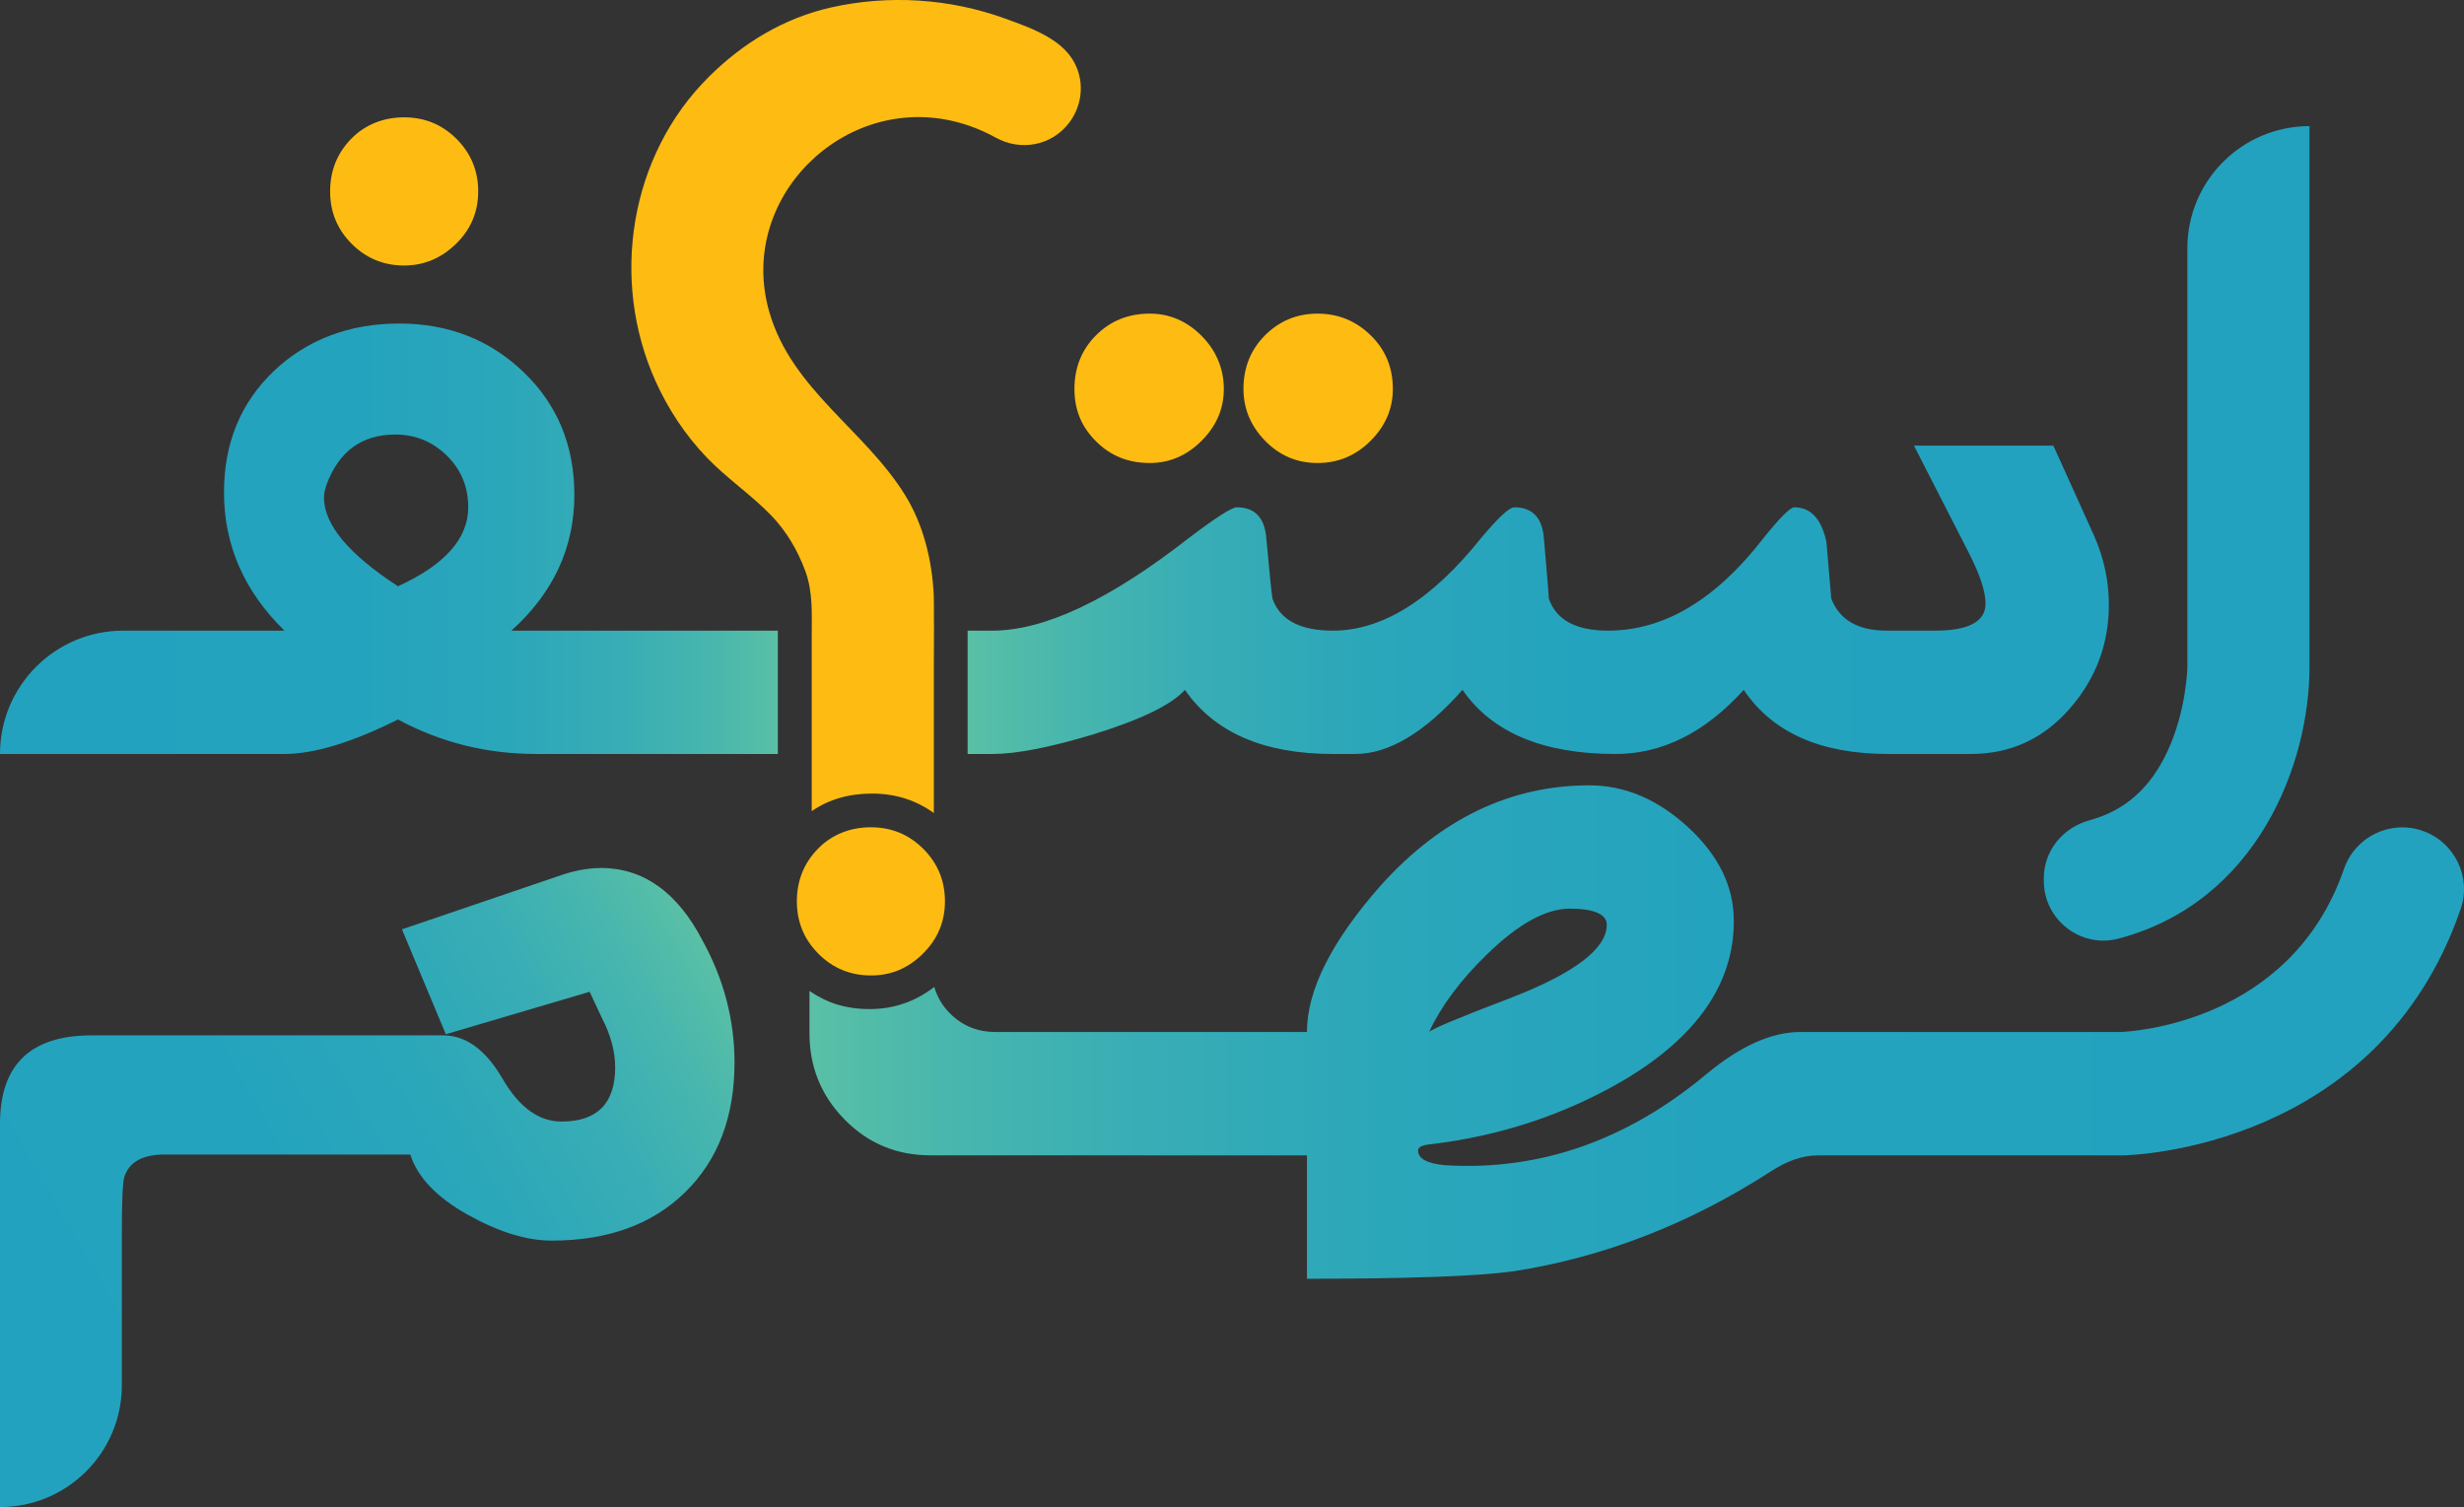 <?xml version="1.0" encoding="UTF-8"?>
<svg id="Layer_2" data-name="Layer 2" xmlns="http://www.w3.org/2000/svg" xmlns:xlink="http://www.w3.org/1999/xlink" viewBox="0 0 283.7 173.53">
  <rect x="0" y="0" width="283.7" height="173.53" fill="#333333" stroke="none"/>
  <defs>
    <style>
      .cls-1 {
        fill: url(#linear-gradient);
      }

      .cls-1, .cls-2, .cls-3, .cls-4, .cls-5, .cls-6, .cls-7, .cls-8 {
        stroke-width: 0px;
      }

      .cls-2 {
        fill: none;
      }

      .cls-3 {
        fill: #fff;
      }

      .cls-4 {
        fill: #febc12;
      }

      .cls-5 {
        fill: url(#linear-gradient-2);
      }

      .cls-6 {
        fill: url(#linear-gradient-3);
      }

      .cls-7 {
        fill: #22a2bf;
      }

      .cls-8 {
        fill: url(#linear-gradient-4);
      }
    </style>
    <linearGradient id="linear-gradient" x1="242.81" y1="69.06" x2="111.41" y2="69.06" gradientUnits="userSpaceOnUse">
      <stop offset="0" stop-color="#fff"/>
      <stop offset="0" stop-color="#22a2bf"/>
      <stop offset=".45" stop-color="#24a3be"/>
      <stop offset=".65" stop-color="#2ba7ba"/>
      <stop offset=".8" stop-color="#38adb5"/>
      <stop offset=".92" stop-color="#49b7ad"/>
      <stop offset="1" stop-color="#5ac0a6"/>
    </linearGradient>
    <linearGradient id="linear-gradient-2" x1="0" y1="62.03" x2="89.56" y2="62.03" xlink:href="#linear-gradient"/>
    <linearGradient id="linear-gradient-3" x1="-8.78" y1="158.33" x2="80.17" y2="106.97" xlink:href="#linear-gradient"/>
    <linearGradient id="linear-gradient-4" x1="283.7" y1="118.83" x2="93.2" y2="118.83" xlink:href="#linear-gradient"/>
  </defs>
  <path class="cls-2" d="m45.54,50.03c-3.88,0-6.53,1.94-7.95,5.82-.19.57-.28,1.04-.28,1.42,0,3.12,2.84,6.53,8.52,10.23,5.4-2.46,8.1-5.49,8.1-9.09,0-2.37-.83-4.35-2.49-5.96-1.66-1.61-3.62-2.41-5.89-2.41Z"/>
  <path class="cls-1" d="m242.81,69.63c0,4.54-1.51,8.55-4.54,12-3.04,3.46-6.82,5.18-11.37,5.18h-9.51c-7.77,0-13.31-2.46-16.62-7.38-4.45,4.92-9.37,7.38-14.77,7.38-8.33,0-14.2-2.46-17.61-7.38-4.36,4.92-8.48,7.38-12.36,7.38h-2.56c-7.95,0-13.63-2.46-17.04-7.38-1.52,1.7-5.02,3.41-10.51,5.11-5.02,1.52-8.9,2.27-11.65,2.27h-2.86v-14.2h2.86c5.97,0,13.5-3.55,22.59-10.65,3.12-2.37,4.97-3.55,5.54-3.55,2.08,0,3.21,1.18,3.4,3.55.38,4.17.62,6.49.71,6.96.86,2.46,3.18,3.69,6.96,3.69,5.68,0,11.37-3.55,17.05-10.65,1.99-2.37,3.26-3.55,3.83-3.55,2.08,0,3.22,1.18,3.41,3.55.38,4.36.57,6.68.57,6.96.85,2.46,3.12,3.69,6.82,3.69,6.43,0,12.4-3.55,17.89-10.65,1.9-2.37,3.08-3.55,3.55-3.55,1.9,0,3.13,1.33,3.7,3.98.18,2.17.37,4.35.56,6.53.95,2.46,3.08,3.69,6.4,3.69h5.53c3.89,0,5.83-1.04,5.83-3.12,0-1.42-.67-3.41-1.99-5.97l-6.25-12.21h16.05l4.69,10.37c1.13,2.55,1.7,5.2,1.7,7.95Z"/>
  <path class="cls-5" d="m58.88,72.61c4.83-4.35,7.25-9.56,7.25-15.62,0-5.68-1.94-10.39-5.83-14.13-3.88-3.74-8.66-5.61-14.34-5.61s-10.58,1.82-14.42,5.46c-3.83,3.65-5.75,8.31-5.75,13.99,0,6.06,2.32,11.37,6.96,15.91H14.2C6.35,72.61,0,78.97,0,86.81h32.75c3.41,0,7.76-1.32,13.07-3.97,4.92,2.65,10.22,3.97,15.91,3.97h27.83v-14.2h-30.68Zm-13.06-5.11c-5.68-3.7-8.52-7.1-8.52-10.23,0-.38.09-.85.28-1.42,1.42-3.88,4.07-5.82,7.95-5.82,2.28,0,4.24.8,5.9,2.41,1.65,1.61,2.48,3.6,2.48,5.97,0,3.6-2.7,6.63-8.09,9.09Z"/>
  <path class="cls-4" d="m123.12,14.11c-2.04,2.71-5.65,3.32-8.5,1.72-1-.55-2.04-1.01-3.11-1.38-.46-.15-.92-.29-1.38-.41-12.99-3.34-25.31,8.83-21.56,21.86,2.58,8.96,10.98,13.56,15.65,21.12,2.11,3.41,3.09,7.49,3.29,11.46.02.29.02,1.66.02,3.26,0,1.89-.01,4.11-.01,5.23v16.64c-2.06-1.49-4.43-2.24-7.11-2.24s-4.98.67-6.95,2.02v-20.15c0-2.56.16-5.08-.75-7.52-.86-2.34-2.14-4.52-3.87-6.33-2.31-2.4-5.13-4.29-7.45-6.7-2.46-2.56-4.45-5.56-5.91-8.8-5.26-11.68-3.01-26.01,6.18-35.09,3.92-3.88,8.62-6.72,14.02-7.94,6.62-1.49,13.67-1.04,20.05,1.28,1.52.55,3.3,1.17,4.84,2.07,1.15.66,2.16,1.48,2.85,2.53,1.49,2.28,1.32,5.21-.3,7.37Z"/>
  <path class="cls-4" d="m126.2,50.82c1.66,1.66,3.71,2.49,6.18,2.49,2.27,0,4.26-.85,5.97-2.56,1.7-1.7,2.56-3.69,2.56-5.97s-.85-4.4-2.56-6.11c-1.7-1.7-3.69-2.56-5.97-2.56-2.46,0-4.52.83-6.18,2.49-1.66,1.66-2.49,3.72-2.49,6.18s.83,4.38,2.49,6.04Z"/>
  <path class="cls-4" d="m151.7,53.31c2.37,0,4.4-.85,6.11-2.56s2.56-3.69,2.56-5.97c0-2.46-.85-4.52-2.56-6.18-1.7-1.66-3.74-2.49-6.11-2.49s-4.38.83-6.04,2.49-2.49,3.72-2.49,6.18c0,2.27.83,4.26,2.49,5.97,1.66,1.7,3.67,2.56,6.04,2.56Z"/>
  <path class="cls-4" d="m46.53,30.57c2.27,0,4.26-.83,5.97-2.49,1.7-1.66,2.56-3.67,2.56-6.04s-.83-4.38-2.49-6.04c-1.66-1.66-3.67-2.49-6.04-2.49s-4.5.83-6.11,2.49c-1.61,1.66-2.41,3.67-2.41,6.04s.83,4.38,2.49,6.04c1.66,1.66,3.67,2.49,6.04,2.49Z"/>
  <path class="cls-6" d="m69.15,99.94c-1.5,0-3.14.32-4.91.95l-17.96,6.11,5.05,12.08,16.56-4.89,1.4,2.99c1.03,1.99,1.54,3.89,1.54,5.7,0,4.16-2.06,6.25-6.18,6.25-2.62,0-4.89-1.65-6.81-4.96-1.92-3.3-4.19-4.96-6.81-4.96H10.53c-7.02,0-10.53,3.39-10.53,10.18v44.13c7.75,0,14.03-6.28,14.03-14.03v-17.6c0-3.53.09-5.66.28-6.38.56-1.72,2.11-2.58,4.63-2.58h28.3c.84,2.62,3.04,4.93,6.6,6.92,3.55,1.99,6.78,2.99,9.68,2.99,6.46,0,11.58-1.86,15.37-5.57,3.79-3.71,5.68-8.69,5.68-14.93,0-4.89-1.22-9.55-3.65-13.99-2.9-5.61-6.83-8.42-11.79-8.42Z"/>
  <path class="cls-4" d="m106.24,109.82c1.7-1.66,2.56-3.67,2.56-6.04s-.83-4.38-2.49-6.04c-1.66-1.66-3.67-2.49-6.04-2.49s-4.5.83-6.11,2.49c-1.61,1.66-2.41,3.67-2.41,6.04s.83,4.38,2.49,6.04c1.66,1.66,3.67,2.49,6.04,2.49s4.26-.83,5.97-2.49Z"/>
  <path class="cls-7" d="m235.32,101.42v-.3c0-3.18,2.2-5.84,5.27-6.68,4.1-1.12,7-3.71,8.97-7.94,2.19-4.7,2.29-9.63,2.29-9.68V28.58c0-7.77,6.3-14.06,14.06-14.06h0v62.29c0,11.17-6.03,27.04-21.99,31.26-4.34,1.15-8.6-2.16-8.6-6.65Z"/>
  <path class="cls-3" d="m107.53,71.74c0,1.89-.01,4.11-.01,5.23v-5.23h.01Z"/>
  <path class="cls-8" d="m278.91,95.65c-3.71-1.28-7.75.69-9.03,4.4-6.15,17.81-24.6,18.73-25.73,18.77h-36.86c-3.31,0-6.91,1.61-10.79,4.83-9.18,7.67-19.22,11.17-30.11,10.51-2.08-.19-3.12-.76-3.12-1.7,0-.38.47-.62,1.42-.71,8.04-.95,15.48-3.41,22.29-7.39,8.43-5.02,12.65-11.12,12.65-18.32,0-3.98-1.76-7.57-5.26-10.79-3.5-3.22-7.29-4.83-11.36-4.83-9.09,0-17.09,3.83-24.01,11.5-5.68,6.44-8.52,12.07-8.52,16.9h-35.83c-2.09,0-3.84-.71-5.26-2.13-.88-.87-1.48-1.89-1.82-3.06-2.18,1.69-4.66,2.55-7.42,2.55s-4.93-.7-6.95-2.09v4.87c0,3.88,1.35,7.2,4.05,9.94,2.7,2.75,5.99,4.12,9.87,4.12h7.53s35.83.01,35.83.01v14.2c11.74,0,19.65-.29,23.72-.85,10.42-1.61,20.31-5.45,29.69-11.51,1.89-1.23,3.69-1.84,5.39-1.84h35.07c1.2-.02,29.46-.81,38.96-28.35,1.28-3.71-.69-7.75-4.4-9.03Zm-107.69,14.22c3.6-3.5,6.77-5.25,9.52-5.25s4.26.62,4.26,1.85c0,2.74-3.65,5.54-10.94,8.38-5.97,2.27-9.14,3.6-9.52,3.97,1.42-3.03,3.65-6.01,6.68-8.95Z"/>
</svg>
